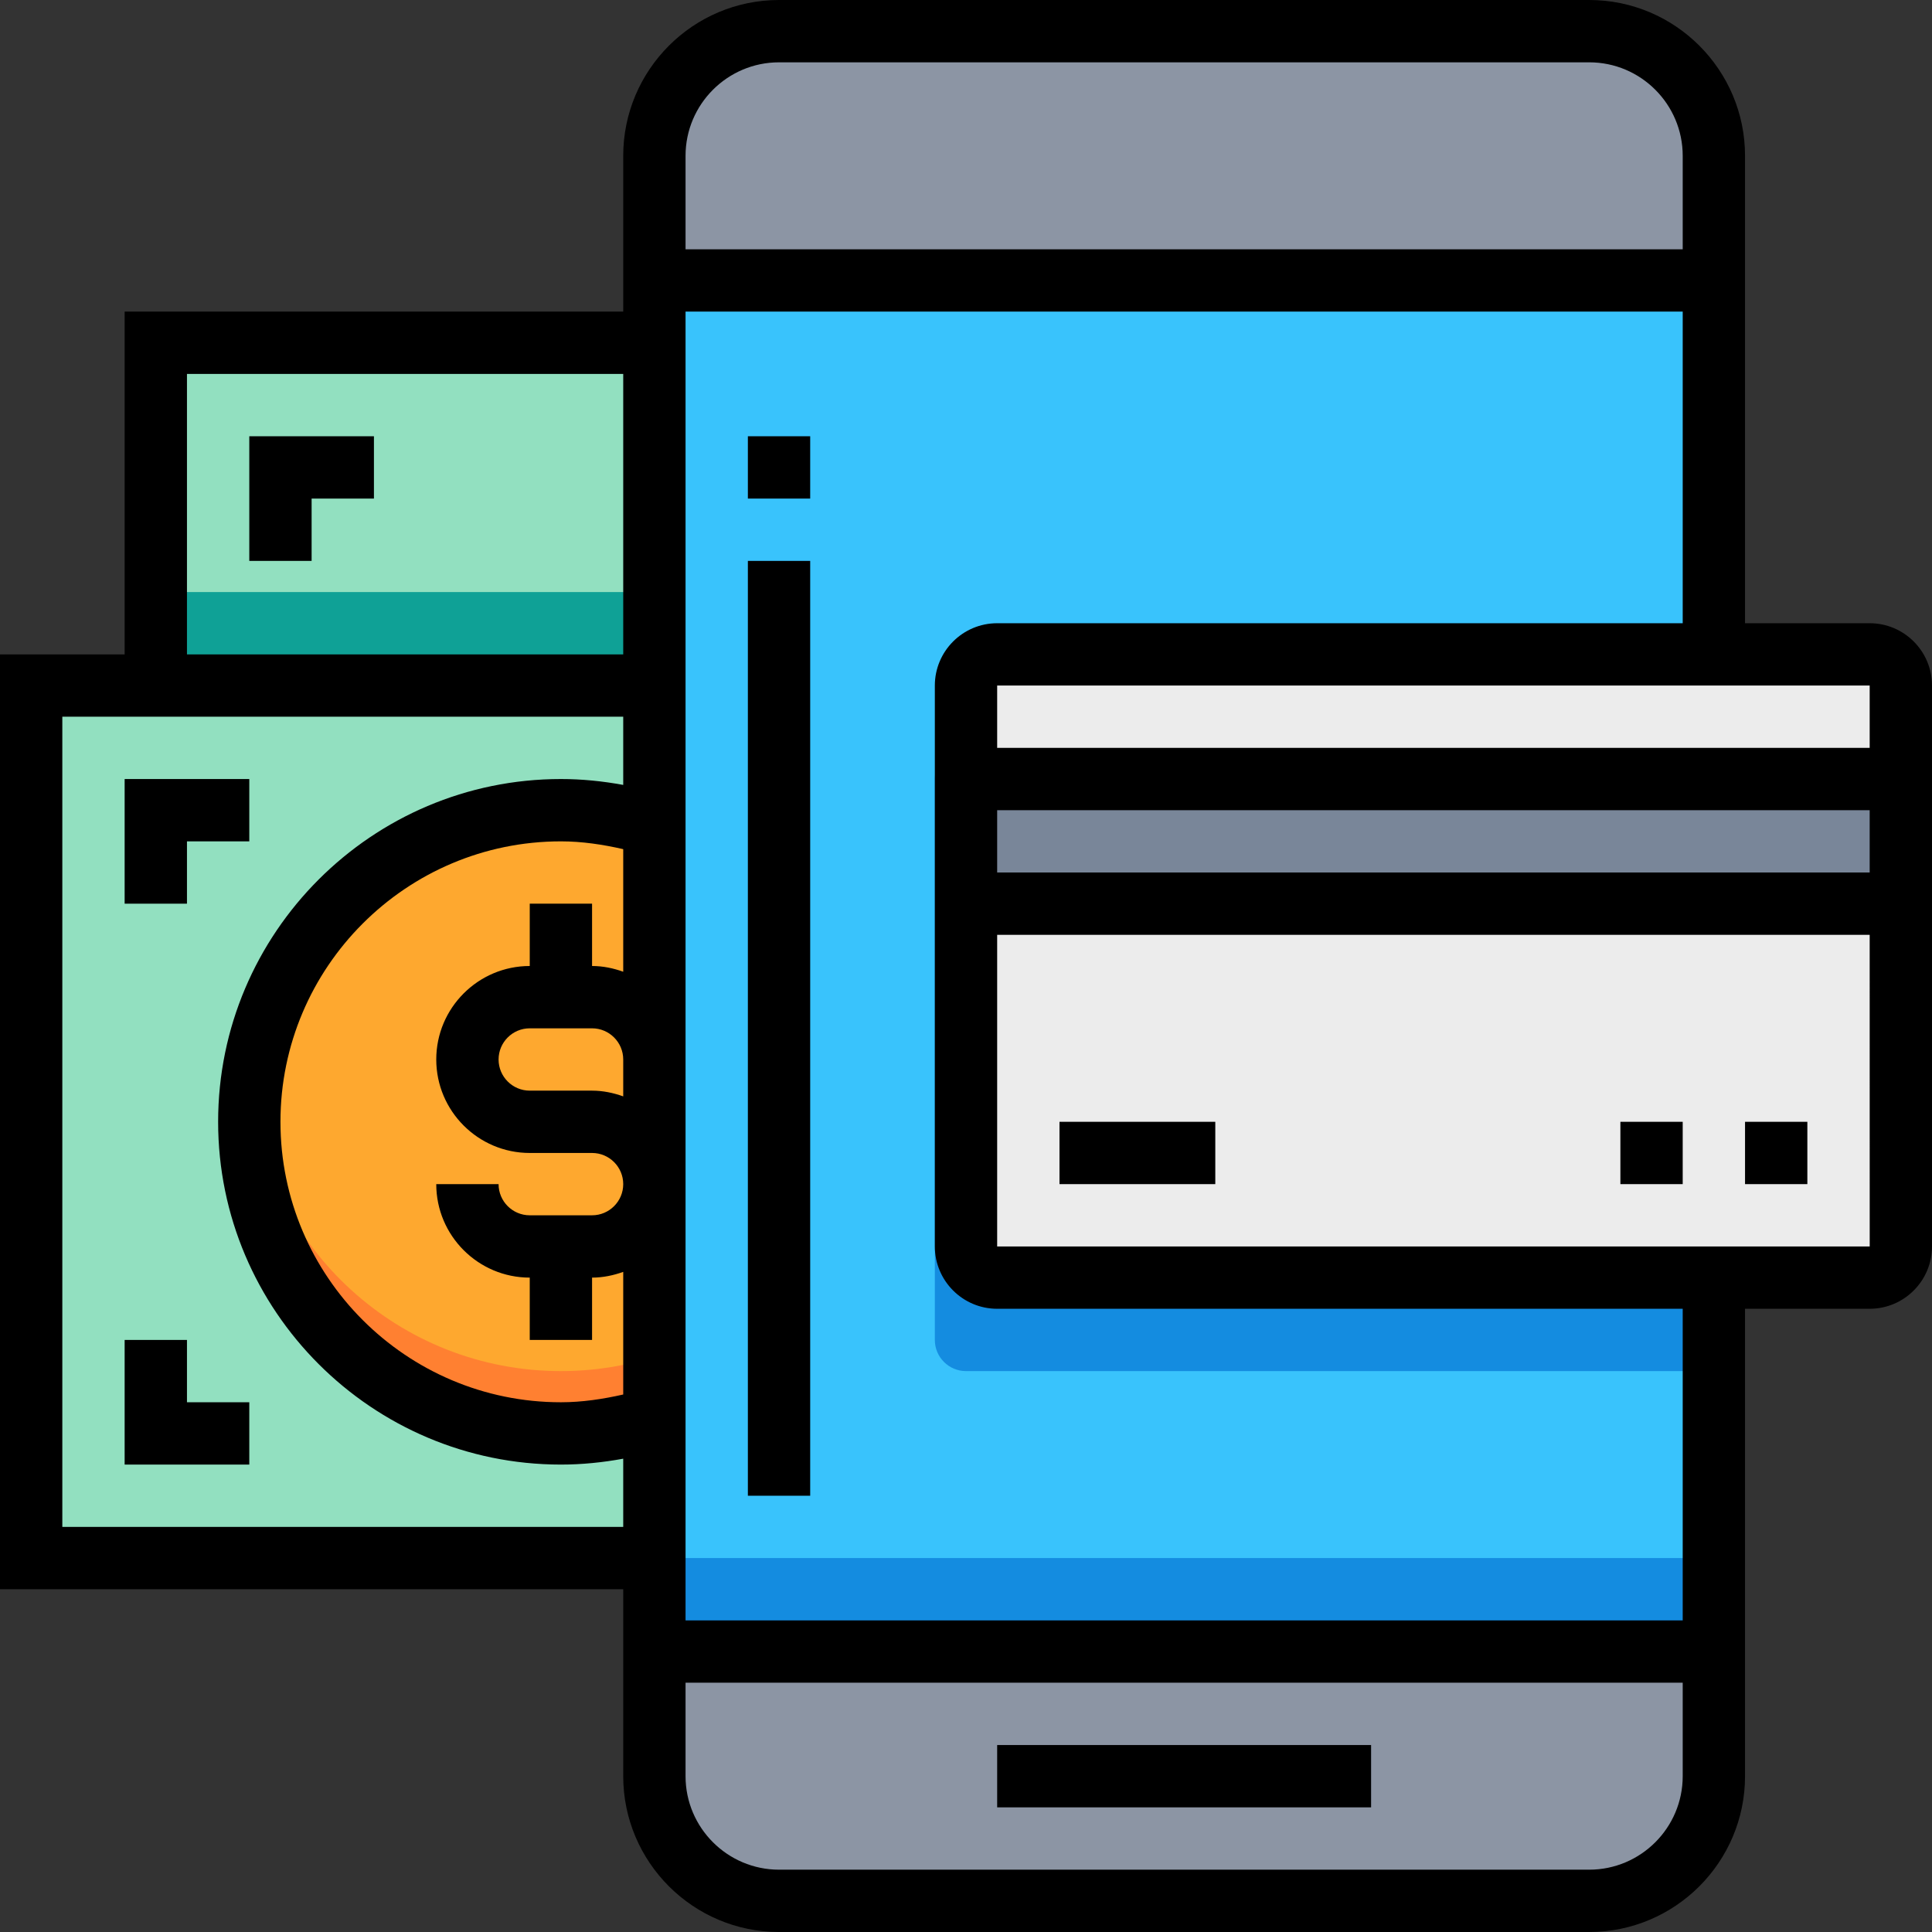 <?xml version="1.0" encoding="iso-8859-1"?>
<!-- Generator: Adobe Illustrator 19.0.0, SVG Export Plug-In . SVG Version: 6.00 Build 0)  -->
<svg version="1.1" id="Capa_1" xmlns="http://www.w3.org/2000/svg" xmlns:xlink="http://www.w3.org/1999/xlink" x="0px" y="0px"
	 viewBox="0 0 496 496" style="enable-background:new 0 0 496 496;" xml:space="preserve">
<rect x="0" y="0" width="496" height="496" fill="#333333" stroke="none"/>
<rect x="40" y="88" style="fill:#92E0C0;" width="136" height="96"/>
<rect x="40" y="152" style="fill:#0FA196;" width="136" height="32"/>
<rect x="8" y="176" style="fill:#92E0C0;" width="168" height="224"/>
<circle style="fill:#FEA82F;" cx="144" cy="288" r="80"/>
<path style="fill:#FF8031;" d="M144,352c-41.48,0-75.584-31.576-79.6-72c-0.256,2.632-0.4,5.296-0.4,8c0,44.184,35.816,80,80,80
	s80-35.816,80-80c0-2.704-0.144-5.368-0.4-8C219.584,320.424,185.48,352,144,352z"/>
<path style="fill:#8C95A4;" d="M440,328v128c0,17.672-14.328,32-32,32H200c-17.672,0-32-14.328-32-32V40c0-17.672,14.328-32,32-32
	h208c17.672,0,32,14.328,32,32v128V328z"/>
<rect x="168" y="72" style="fill:#39C3FC;" width="272" height="352"/>
<path style="fill:#148CE0;" d="M440,192H248c-4.416,0-8,3.584-8,8v144c0,4.416,3.584,8,8,8h192V192z"/>
<path style="fill:#ECECEC;" d="M480,328H256c-4.416,0-8-3.584-8-8V176c0-4.416,3.584-8,8-8h224c4.416,0,8,3.584,8,8v144
	C488,324.416,484.416,328,480,328z"/>
<rect x="248" y="200" style="fill:#798699;" width="240" height="32"/>
<rect x="168" y="400" style="fill:#148CE0;" width="272" height="24"/>
<rect x="256" y="448" width="96" height="16"/>
<rect x="192" y="144" width="16" height="240"/>
<path d="M480,160h-32V40c0-22.056-17.944-40-40-40H200c-22.056,0-40,17.944-40,40v40H32v88H0v240h160v48c0,22.056,17.944,40,40,40
	h208c22.056,0,40-17.944,40-40V336h32c8.824,0,16-7.176,16-16V176C496,167.176,488.824,160,480,160z M480,192H256v-16h224V192z
	 M256,208h224v16H256V208z M200,16h208c13.232,0,24,10.768,24,24v24H176V40C176,26.768,186.768,16,200,16z M160,249.472
	c-2.512-0.896-5.184-1.472-8-1.472v-16h-16v16c-13.232,0-24,10.768-24,24s10.768,24,24,24h16c4.416,0,8,3.592,8,8s-3.584,8-8,8h-16
	c-4.416,0-8-3.592-8-8h-16c0,13.232,10.768,24,24,24v16h16v-16c2.816,0,5.488-0.576,8-1.472v31.48
	c-5.24,1.184-10.568,1.992-16,1.992c-39.704,0-72-32.304-72-72s32.296-72,72-72c5.432,0,10.76,0.808,16,2V249.472z M160,281.472
	c-2.512-0.896-5.184-1.472-8-1.472h-16c-4.416,0-8-3.592-8-8s3.584-8,8-8h16c4.416,0,8,3.592,8,8V281.472z M48,96h112v72H48V96z
	 M16,392V184h144v17.512c-5.256-0.968-10.6-1.512-16-1.512c-48.52,0-88,39.48-88,88s39.48,88,88,88c5.4,0,10.744-0.544,16-1.512V392
	H16z M408,480H200c-13.232,0-24-10.768-24-24v-24h256v24C432,469.232,421.232,480,408,480z M432,416H176V80h256v80H256
	c-8.824,0-16,7.176-16,16v144c0,8.824,7.176,16,16,16h176V416z M256,320v-80h224l0.008,80H256z"/>
<rect x="272" y="288" width="40" height="16"/>
<polygon points="48,216 64,216 64,200 32,200 32,232 48,232 "/>
<polygon points="64,112 64,144 80,144 80,128 96,128 96,112 "/>
<polygon points="48,344 32,344 32,376 64,376 64,360 48,360 "/>
<rect x="448" y="288" width="16" height="16"/>
<rect x="416" y="288" width="16" height="16"/>
<rect x="192" y="112" width="16" height="16"/>
<g>
</g>
<g>
</g>
<g>
</g>
<g>
</g>
<g>
</g>
<g>
</g>
<g>
</g>
<g>
</g>
<g>
</g>
<g>
</g>
<g>
</g>
<g>
</g>
<g>
</g>
<g>
</g>
<g>
</g>
</svg>
